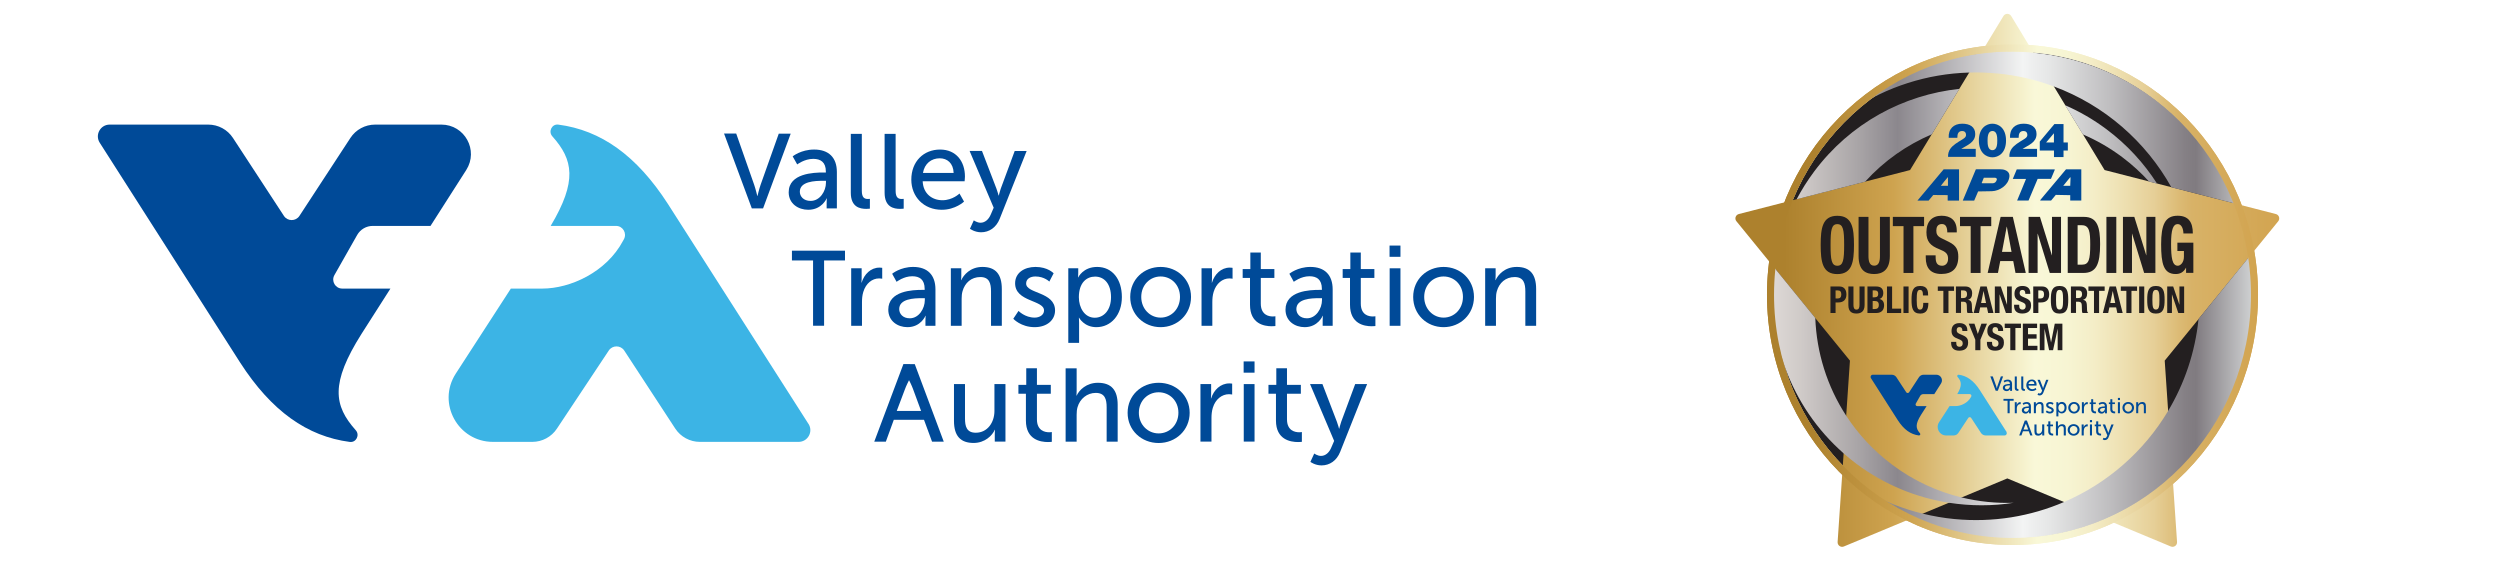 <?xml version="1.0" encoding="UTF-8"?>
<svg id="Layer_1" data-name="Layer 1" xmlns="http://www.w3.org/2000/svg" xmlns:xlink="http://www.w3.org/1999/xlink" viewBox="0 0 440 100">
  <defs>
    <style>
      .cls-1 {
        filter: url(#drop-shadow-1);
      }

      .cls-2 {
        fill: url(#linear-gradient-2);
      }

      .cls-3 {
        fill: #231f20;
      }

      .cls-4 {
        fill: #004a98;
      }

      .cls-5 {
        fill: url(#linear-gradient);
      }

      .cls-6 {
        fill: url(#Silver);
      }

      .cls-7 {
        fill: #3cb4e5;
      }
    </style>
    <filter id="drop-shadow-1" x="302.76" y="-.12" width="101.04" height="98.88" filterUnits="userSpaceOnUse">
      <feOffset dx="1.26" dy=".84"/>
      <feGaussianBlur result="blur" stdDeviation=".84"/>
      <feFlood flood-color="#231f20" flood-opacity=".75"/>
      <feComposite in2="blur" operator="in"/>
      <feComposite in="SourceGraphic"/>
    </filter>
    <linearGradient id="linear-gradient" x1="309.73" y1="51.03" x2="396.14" y2="51.03" gradientUnits="userSpaceOnUse">
      <stop offset=".09" stop-color="#ad812d"/>
      <stop offset=".29" stop-color="#cea34f"/>
      <stop offset=".55" stop-color="#f9f8d8"/>
      <stop offset=".61" stop-color="#f7f5d3"/>
      <stop offset=".66" stop-color="#f4edc7"/>
      <stop offset=".71" stop-color="#eee1b3"/>
      <stop offset=".77" stop-color="#e6cf97"/>
      <stop offset=".82" stop-color="#dbb972"/>
      <stop offset=".84" stop-color="#d8b267"/>
      <stop offset="1" stop-color="#d2a450"/>
    </linearGradient>
    <linearGradient id="linear-gradient-2" x1="304.18" y1="48.5" x2="399.88" y2="48.5" xlink:href="#linear-gradient"/>
    <linearGradient id="Silver" x1="310.72" y1="51.09" x2="395.38" y2="51.09" gradientUnits="userSpaceOnUse">
      <stop offset="0" stop-color="#e5e2df"/>
      <stop offset="0" stop-color="#ded9d6"/>
      <stop offset=".06" stop-color="#cfcac8"/>
      <stop offset=".18" stop-color="#a8a4a6"/>
      <stop offset=".26" stop-color="#8b878d"/>
      <stop offset=".52" stop-color="#f3f4f4"/>
      <stop offset=".58" stop-color="#e4e5e5"/>
      <stop offset=".7" stop-color="#bfbec0"/>
      <stop offset=".86" stop-color="#847f84"/>
      <stop offset=".88" stop-color="#807b80"/>
      <stop offset="1" stop-color="#d1d3d4"/>
      <stop offset="1" stop-color="#a7a9ac"/>
    </linearGradient>
  </defs>
  <g>
    <g>
      <g>
        <path class="cls-4" d="M143.11,45.84h-3.73v-1.72h9.34v1.72h-3.68v11.49h-1.94v-11.49Z"/>
        <path class="cls-4" d="M149.81,47.22h1.84v1.76c0,.42-.04.76-.04.76h.04c.45-1.48,1.61-2.64,3.13-2.64.26,0,.49.04.49.04v1.92s-.26-.06-.55-.06c-1.22,0-2.33.88-2.78,2.38-.18.58-.23,1.2-.23,1.82v4.14h-1.9v-10.12Z"/>
        <path class="cls-4" d="M162.31,51.02h.43v-.18c0-1.66-.92-2.22-2.18-2.22-1.53,0-2.76.98-2.76.98l-.78-1.42s1.43-1.2,3.7-1.2c2.51,0,3.92,1.4,3.92,3.96v6.4h-1.76v-.96c0-.46.04-.8.04-.8h-.04s-.8,2-3.17,2c-1.71,0-3.37-1.06-3.37-3.08,0-3.34,4.31-3.48,5.98-3.48ZM160.12,56.02c1.61,0,2.65-1.72,2.65-3.22v-.32h-.49c-1.43,0-4.02.1-4.02,1.92,0,.82.63,1.62,1.86,1.62Z"/>
        <path class="cls-4" d="M167.35,47.22h1.84v1.34c0,.4-.04.74-.04.74h.04c.39-.88,1.57-2.32,3.72-2.32,2.33,0,3.41,1.3,3.41,3.88v6.48h-1.9v-6.04c0-1.42-.29-2.54-1.88-2.54s-2.72,1.02-3.13,2.48c-.12.4-.16.86-.16,1.36v4.74h-1.9v-10.12Z"/>
        <path class="cls-4" d="M179.26,54.72s1.12,1.18,2.84,1.18c.82,0,1.65-.44,1.65-1.26,0-1.86-5.09-1.48-5.09-4.78,0-1.84,1.61-2.88,3.59-2.88,2.17,0,3.19,1.12,3.19,1.12l-.76,1.46s-.88-.9-2.45-.9c-.82,0-1.63.36-1.63,1.24,0,1.82,5.09,1.42,5.09,4.74,0,1.68-1.41,2.94-3.59,2.94-2.43,0-3.76-1.48-3.76-1.48l.92-1.38Z"/>
        <path class="cls-4" d="M188.03,47.22h1.74v.86c0,.4-.04.74-.04.74h.04s.84-1.84,3.33-1.84c2.66,0,4.35,2.16,4.35,5.3s-1.9,5.3-4.49,5.3c-2.17,0-3.04-1.66-3.04-1.66h-.04s.04.36.04.88v3.54h-1.9v-13.12ZM192.68,55.92c1.57,0,2.86-1.32,2.86-3.62s-1.16-3.62-2.8-3.62c-1.49,0-2.86,1.06-2.86,3.64,0,1.8.98,3.6,2.8,3.6Z"/>
        <path class="cls-4" d="M204.27,46.98c2.96,0,5.35,2.22,5.35,5.28s-2.39,5.32-5.35,5.32-5.35-2.24-5.35-5.32,2.39-5.28,5.35-5.28ZM204.27,55.9c1.88,0,3.41-1.52,3.41-3.64s-1.53-3.6-3.41-3.6-3.41,1.5-3.41,3.6,1.55,3.64,3.41,3.64Z"/>
        <path class="cls-4" d="M211.47,47.22h1.84v1.76c0,.42-.04.76-.04.76h.04c.45-1.48,1.61-2.64,3.13-2.64.26,0,.49.04.49.04v1.92s-.26-.06-.55-.06c-1.22,0-2.33.88-2.78,2.38-.18.58-.23,1.2-.23,1.82v4.14h-1.9v-10.12Z"/>
        <path class="cls-4" d="M220,48.92h-1.29v-1.56h1.35v-2.92h1.84v2.92h2.39v1.56h-2.39v4.5c0,2.02,1.39,2.28,2.12,2.28.27,0,.45-.04.45-.04v1.72s-.27.04-.67.04c-1.27,0-3.8-.4-3.8-3.78v-4.72Z"/>
        <path class="cls-4" d="M232.22,51.02h.43v-.18c0-1.66-.92-2.22-2.18-2.22-1.53,0-2.76.98-2.76.98l-.78-1.42s1.43-1.2,3.7-1.2c2.51,0,3.92,1.4,3.92,3.96v6.4h-1.76v-.96c0-.46.04-.8.04-.8h-.04s-.8,2-3.17,2c-1.71,0-3.37-1.06-3.37-3.08,0-3.34,4.31-3.48,5.98-3.48ZM230.02,56.02c1.61,0,2.65-1.72,2.65-3.22v-.32h-.49c-1.43,0-4.02.1-4.02,1.92,0,.82.63,1.62,1.86,1.62Z"/>
        <path class="cls-4" d="M237.6,48.92h-1.29v-1.56h1.35v-2.92h1.84v2.92h2.39v1.56h-2.39v4.5c0,2.02,1.39,2.28,2.12,2.28.27,0,.45-.04.45-.04v1.72s-.27.04-.67.04c-1.27,0-3.8-.4-3.8-3.78v-4.72Z"/>
        <path class="cls-4" d="M244.56,43.22h1.92v1.98h-1.92v-1.98ZM244.58,47.22h1.9v10.12h-1.9v-10.12Z"/>
        <path class="cls-4" d="M254.07,46.98c2.96,0,5.35,2.22,5.35,5.28s-2.39,5.32-5.35,5.32-5.35-2.24-5.35-5.32,2.39-5.28,5.35-5.28ZM254.07,55.9c1.88,0,3.41-1.52,3.41-3.64s-1.53-3.6-3.41-3.6-3.41,1.5-3.41,3.6,1.55,3.64,3.41,3.64Z"/>
        <path class="cls-4" d="M261.39,47.22h1.84v1.34c0,.4-.04.74-.04.74h.04c.39-.88,1.57-2.32,3.72-2.32,2.33,0,3.41,1.3,3.41,3.88v6.48h-1.9v-6.04c0-1.42-.29-2.54-1.88-2.54s-2.72,1.02-3.13,2.48c-.12.4-.16.86-.16,1.36v4.74h-1.9v-10.12Z"/>
      </g>
      <g>
        <path class="cls-4" d="M162.63,73.88h-5.32l-1.4,3.85h-2.04l5.13-13.66,2,.02,5.1,13.64h-2.06l-1.42-3.85ZM159.97,66.95s-.5.97-.74,1.66l-1.4,3.71h4.28l-1.41-3.83c-.24-.68-.69-1.54-.69-1.54h-.04Z"/>
        <path class="cls-4" d="M167.9,67.6h1.94v6.04c0,1.4.28,2.52,1.9,2.52,2.06,0,3.28-1.82,3.28-3.82v-4.74h1.94v10.12h-1.88v-1.34c0-.42.04-.74.04-.74h-.04c-.42,1-1.74,2.32-3.72,2.32-2.28,0-3.46-1.2-3.46-3.88v-6.48Z"/>
        <path class="cls-4" d="M180.56,69.3h-1.32v-1.56h1.38v-2.92h1.88v2.92h2.44v1.56h-2.44v4.5c0,2.02,1.42,2.28,2.16,2.28.28,0,.46-.04.46-.04v1.72s-.28.04-.68.04c-1.3,0-3.88-.4-3.88-3.78v-4.72Z"/>
        <path class="cls-4" d="M187.55,64.83h1.94v3.96c0,.48-.04.84-.04.84h.04c.44-.98,1.72-2.26,3.74-2.26,2.38,0,3.48,1.3,3.48,3.88v6.48h-1.94v-6.04c0-1.42-.3-2.54-1.92-2.54-1.52,0-2.78,1.04-3.2,2.5-.12.4-.16.86-.16,1.34v4.74h-1.94v-12.89Z"/>
        <path class="cls-4" d="M203.92,67.37c3.02,0,5.46,2.22,5.46,5.28s-2.44,5.32-5.46,5.32-5.46-2.24-5.46-5.32,2.44-5.28,5.46-5.28ZM203.92,76.28c1.92,0,3.48-1.52,3.48-3.64s-1.56-3.6-3.48-3.6-3.48,1.5-3.48,3.6,1.58,3.64,3.48,3.64Z"/>
        <path class="cls-4" d="M211.28,67.6h1.88v1.76c0,.42-.04.76-.04.76h.04c.46-1.48,1.64-2.64,3.2-2.64.26,0,.5.04.5.04v1.92s-.26-.06-.56-.06c-1.24,0-2.38.88-2.84,2.38-.18.58-.24,1.2-.24,1.82v4.14h-1.94v-10.12Z"/>
        <path class="cls-4" d="M224.57,69.3h-1.32v-1.56h1.38v-2.92h1.88v2.92h2.44v1.56h-2.44v4.5c0,2.02,1.42,2.28,2.16,2.28.28,0,.46-.04.46-.04v1.72s-.28.04-.68.04c-1.3,0-3.88-.4-3.88-3.78v-4.72Z"/>
        <path class="cls-4" d="M231.31,79.82s.56.42,1.18.42c.78,0,1.44-.56,1.82-1.48l.5-1.16-4.24-10h2.18l2.54,6.62c.2.52.38,1.22.38,1.22h.04s.16-.68.34-1.2l2.46-6.64h2.1l-4.74,11.93c-.62,1.56-1.86,2.38-3.28,2.38-1.14,0-1.96-.62-1.96-.62l.68-1.48Z"/>
        <path class="cls-4" d="M218.88,63.61h1.92v1.98h-1.92v-1.98ZM218.9,67.6h1.9v10.12h-1.9v-10.12Z"/>
      </g>
      <g>
        <path class="cls-4" d="M127.43,23.5h2.14l3.17,9.04c.26.76.54,1.94.54,1.94h.04s.28-1.18.54-1.94l3.2-9.01h2.1l-4.86,13.15h-1.98l-4.89-13.18Z"/>
        <path class="cls-4" d="M144.91,30.36h.44v-.18c0-1.66-.94-2.22-2.22-2.22-1.56,0-2.82.98-2.82.98l-.8-1.42s1.46-1.2,3.78-1.2c2.56,0,4,1.4,4,3.96v6.4h-1.8v-.96c0-.46.04-.8.04-.8h-.04s-.82,2-3.24,2c-1.74,0-3.44-1.06-3.44-3.08,0-3.34,4.4-3.48,6.1-3.48ZM142.67,35.36c1.64,0,2.7-1.72,2.7-3.22v-.32h-.5c-1.46,0-4.1.1-4.1,1.92,0,.82.64,1.62,1.9,1.62Z"/>
        <path class="cls-4" d="M149.74,23.56h1.94v10.02c0,1.22.48,1.44,1.08,1.44.18,0,.34-.02.34-.02v1.72s-.3.04-.64.04c-1.1,0-2.72-.3-2.72-2.84v-10.36Z"/>
        <path class="cls-4" d="M155.69,23.56h1.94v10.02c0,1.22.48,1.44,1.08,1.44.18,0,.34-.02.34-.02v1.72s-.3.04-.64.04c-1.1,0-2.72-.3-2.72-2.84v-10.36Z"/>
        <path class="cls-4" d="M165.45,26.32c2.86,0,4.38,2.12,4.38,4.74,0,.26-.06.84-.06.84h-7.38c.1,2.22,1.68,3.34,3.48,3.34s3-1.18,3-1.18l.8,1.42s-1.5,1.44-3.92,1.44c-3.18,0-5.36-2.3-5.36-5.3,0-3.22,2.18-5.3,5.06-5.3ZM167.84,30.44c-.06-1.74-1.14-2.58-2.44-2.58-1.48,0-2.68.92-2.96,2.58h5.4Z"/>
        <path class="cls-4" d="M171.39,38.78s.56.42,1.18.42c.78,0,1.44-.56,1.82-1.48l.5-1.16-4.24-9.99h2.18l2.54,6.62c.2.52.38,1.22.38,1.22h.04s.16-.68.34-1.2l2.46-6.64h2.1l-4.74,11.93c-.62,1.56-1.86,2.38-3.28,2.38-1.14,0-1.96-.62-1.96-.62l.68-1.48Z"/>
      </g>
    </g>
    <g>
      <path class="cls-7" d="M142.28,74.59c-6.26-9.8-24.73-38.7-24.73-38.7-5.51-8.54-11.8-12.98-19.29-13.96-1.12-.15-1.81,1.21-1.05,2.06,3.68,4.12,4.42,7.87-.29,15.77h11.5c1.21,0,1.97,1.31,1.38,2.36l-.15.27c-2.94,5.53-9.3,8.4-14.2,8.4h-5.54l-9.71,14.99c-3.32,5.19.41,11.99,6.57,11.99h6.91c1.75,0,3.39-.88,4.35-2.35l9.11-13.72c.64-.98,2.09-.98,2.73,0l8.97,13.72c.96,1.47,2.59,2.35,4.35,2.35,4.24,0,12.32,0,17.36,0,1.64,0,2.63-1.81,1.74-3.18Z"/>
      <path class="cls-4" d="M68.73,50.79h-8.5c-1.21,0-1.97-1.31-1.38-2.36l4.01-7.07c.56-.99,1.61-1.6,2.75-1.6h10.16l6.29-9.84c2.21-3.46-.27-7.99-4.38-7.99-4.18,0-8.79,0-11.66,0-1.75,0-3.39.88-4.35,2.35l-8.97,13.72c-.64.98-2.09.98-2.73,0l-8.97-13.72c-.96-1.47-2.59-2.35-4.35-2.35-4.24,0-12.32,0-17.35,0-1.64,0-2.63,1.81-1.75,3.19,6.26,9.8,24.72,38.7,24.72,38.7,5.51,8.54,11.8,12.98,19.29,13.96,1.12.15,1.81-1.21,1.05-2.06-3.86-4.33-4.5-8.23,1.03-16.98l5.07-7.94Z"/>
    </g>
  </g>
  <g class="cls-1">
    <g>
      <ellipse class="cls-3" cx="352.94" cy="51.03" rx="41.97" ry="42.81"/>
      <path class="cls-5" d="M352.94,8.22c23.18,0,41.97,19.17,41.97,42.81s-18.79,42.81-41.97,42.81-41.97-19.17-41.97-42.81,18.79-42.81,41.97-42.81M352.94,6.98c-23.82,0-43.21,19.76-43.21,44.05s19.38,44.05,43.21,44.05,43.21-19.76,43.21-44.05-19.38-44.05-43.21-44.05h0Z"/>
    </g>
    <path class="cls-2" d="M352.03,83.36l-28.77,11.98c-.54.23-1.14-.2-1.1-.79l2.17-31.92-19.98-24.53c-.37-.45-.14-1.12.42-1.27l30.14-7.74,16.44-27.11c.31-.51,1.05-.51,1.36,0l16.44,27.11,30.14,7.74c.56.14.78.82.42,1.27l-19.98,24.53,2.17,31.92c.04.59-.55,1.01-1.1.79l-28.77-11.98Z"/>
    <path class="cls-6" d="M395.18,55.22c-1.08,11.14-6.34,20.87-14.07,27.79-3.49,3.13-7.49,5.68-11.84,7.53-6.37,2.71-13.49,3.91-20.86,3.19-4.64-.45-9.02-1.64-13.07-3.42-2.84-1.25-5.53-2.78-7.99-4.58,3.02,1.68,6.31,2.98,9.78,3.83,1.81.44,3.67.77,5.57.95,6.84.66,13.43-.47,19.32-3,7.6-3.27,14.04-8.88,18.3-16.01,2.87-4.8,4.76-10.28,5.36-16.2l9.12-11.2c.59,3.59.74,7.32.37,11.11ZM350.3,12.09c3.47.34,6.79,1.12,9.91,2.28,8.9,3.3,16.18,9.68,20.69,17.75l11.35,2.91c-5.8-14.31-19.15-24.99-35.59-26.59-.02,0-.03,0-.05,0-3.14-.3-6.24-.25-9.25.12-8.44,1.02-16.21,4.51-22.47,9.81,5.94-3.9,12.97-6.23,20.43-6.44,1.64-.05,3.3,0,4.97.17ZM338.75,22.78l4.84-7.98c-9.82,1.05-19.19,6.01-25.56,14.55-1.17,1.57-2.2,3.2-3.08,4.88l12.05-3.09c3.35-3.7,7.38-6.49,11.75-8.35ZM353.2,87.65c-3.08.11-6.18-.2-9.22-.94-4.29-1.04-8.45-2.94-12.21-5.76-3.28-2.45-5.98-5.37-8.09-8.61-3.38-5.18-5.22-11.15-5.45-17.22l-7.17-8.8c-1.63,11.92,2.65,24.29,12.17,32.64.72.63,1.46,1.25,2.24,1.83,4.96,3.7,10.54,5.95,16.26,6.85,3.82.6,7.69.6,11.47,0ZM378.38,31.47c-2.31-3.6-5.28-6.86-8.91-9.57-2.3-1.72-4.74-3.12-7.26-4.22l3.11,5.13c2.4,1.03,4.72,2.35,6.91,3.99,1.75,1.31,3.33,2.76,4.75,4.32h0s1.4.36,1.4.36h0Z"/>
    <path class="cls-5" d="M352.94,8.22c23.18,0,41.97,19.17,41.97,42.81s-18.79,42.81-41.97,42.81-41.97-19.17-41.97-42.81,18.79-42.81,41.97-42.81M352.94,6.98c-23.82,0-43.21,19.76-43.21,44.05s19.38,44.05,43.21,44.05,43.21-19.76,43.21-44.05-19.38-44.05-43.21-44.05h0Z"/>
    <g>
      <path class="cls-3" d="M322.11,37.14c2.61,0,2.93,2.13,2.93,5.13s-.33,5.13-2.93,5.13-2.93-2.13-2.93-5.13.33-5.13,2.93-5.13ZM322.11,45.93c1.03,0,1.2-1.01,1.2-3.66s-.17-3.66-1.2-3.66-1.19,1.02-1.19,3.66.17,3.66,1.19,3.66Z"/>
      <path class="cls-3" d="M327.59,37.33v6.88c0,.98.21,1.71,1.01,1.71s1.01-.73,1.01-1.71v-6.88h1.74v6.88c0,2.52-1.34,3.18-2.75,3.18s-2.75-.54-2.75-3.18v-6.88h1.74Z"/>
      <path class="cls-3" d="M337.38,37.33v1.63h-1.88v8.24h-1.74v-8.24h-1.88v-1.63h5.51Z"/>
      <path class="cls-3" d="M339.41,44.12v.29c0,.93.23,1.52,1.15,1.52.53,0,1.04-.39,1.04-1.22,0-.9-.4-1.23-1.55-1.69-1.55-.61-2.26-1.34-2.26-2.99,0-1.92,1.03-2.9,2.67-2.9,1.55,0,2.67.76,2.67,2.65v.28h-1.67c0-.93-.28-1.47-.94-1.47-.78,0-.99.57-.99,1.15s.16.98.89,1.34l1.34.66c1.3.65,1.64,1.41,1.64,2.61,0,2.09-1.11,3.03-2.99,3.03s-2.74-1.05-2.74-2.88v-.4h1.74Z"/>
      <path class="cls-3" d="M349.2,37.33v1.63h-1.88v8.24h-1.74v-8.24h-1.88v-1.63h5.51Z"/>
      <path class="cls-3" d="M350.85,37.33h2.15l2.28,9.87h-1.81l-.4-2.09h-2.29l-.4,2.09h-1.81l2.28-9.87ZM351.08,43.49h1.69l-.83-4.44h-.02l-.83,4.44Z"/>
      <path class="cls-3" d="M357.77,37.33l2.1,6.76h.02v-6.76h1.59v9.87h-1.98l-2.12-6.91h-.02v6.91h-1.59v-9.87h2Z"/>
      <path class="cls-3" d="M362.66,37.33h2.85c2.41,0,2.85,1.89,2.85,4.8,0,3.5-.65,5.07-2.96,5.07h-2.74v-9.87ZM364.4,45.74h.77c1.21,0,1.45-.87,1.45-3.55,0-2.24-.16-3.39-1.48-3.39h-.74v6.94Z"/>
      <path class="cls-3" d="M369.47,47.2v-9.87h1.74v9.87h-1.74Z"/>
      <path class="cls-3" d="M374.38,37.33l2.1,6.76h.02v-6.76h1.59v9.87h-1.98l-2.12-6.91h-.02v6.91h-1.59v-9.87h2Z"/>
      <path class="cls-3" d="M383.02,40.26c0-.73-.29-1.66-.99-1.66-.84,0-1.18,1-1.18,3.46s.19,3.87,1.19,3.87c.41,0,1.07-.51,1.07-1.58v-1.01h-1.15v-1.47h2.81v5.32h-1.28v-.91h-.02c-.41.77-1,1.11-1.81,1.11-2.14,0-2.56-1.83-2.56-5.24s.68-5.02,2.9-5.02c1.91,0,2.68,1.12,2.68,3.12h-1.67Z"/>
    </g>
    <g>
      <path class="cls-3" d="M320.9,49.58h1.58c.92,0,1.23.7,1.23,1.4,0,.97-.57,1.41-1.43,1.41h-.48v1.86h-.9v-4.67ZM321.81,51.69h.4c.36,0,.6-.22.6-.7s-.18-.72-.63-.72h-.38v1.42Z"/>
      <path class="cls-3" d="M324.95,49.58v3.26c0,.46.11.81.53.81s.53-.35.53-.81v-3.26h.9v3.26c0,1.19-.7,1.5-1.43,1.5s-1.43-.25-1.43-1.5v-3.26h.9Z"/>
      <path class="cls-3" d="M327.42,49.58h1.51c.74,0,1.27.29,1.27,1.18,0,.5-.23.89-.68,1.02h0c.5.09.82.48.82,1.1,0,.73-.35,1.37-1.4,1.37h-1.53v-4.67ZM328.33,51.49h.26c.5,0,.72-.18.72-.61s-.21-.61-.65-.61h-.33v1.22ZM328.33,53.55h.35c.43,0,.73-.16.73-.71s-.29-.7-.69-.7h-.39v1.41Z"/>
      <path class="cls-3" d="M330.85,54.25v-4.67h.9v3.9h1.6v.77h-2.51Z"/>
      <path class="cls-3" d="M333.75,54.25v-4.67h.9v4.67h-.9Z"/>
      <path class="cls-3" d="M337.18,51.15c0-.68-.13-.97-.54-.97-.46,0-.56.48-.56,1.8,0,1.41.19,1.67.58,1.67.33,0,.57-.18.57-1.18h.9c0,1.01-.24,1.88-1.43,1.88-1.36,0-1.53-1.01-1.53-2.43s.17-2.43,1.53-2.43,1.39.99,1.39,1.67h-.9Z"/>
      <path class="cls-3" d="M342.65,49.58v.77h-.98v3.9h-.9v-3.9h-.98v-.77h2.86Z"/>
      <path class="cls-3" d="M342.98,49.58h1.67c.74,0,1.19.41,1.19,1.2,0,.62-.24,1.04-.75,1.15h0c.62.1.71.45.72,1.44,0,.49.03.75.2.84v.04h-.98c-.09-.13-.11-.31-.11-.49l-.03-.9c-.01-.37-.17-.59-.53-.59h-.48v1.97h-.9v-4.67ZM343.88,51.62h.38c.43,0,.68-.2.68-.7,0-.43-.22-.65-.63-.65h-.43v1.35Z"/>
      <path class="cls-3" d="M347.28,49.58h1.12l1.19,4.67h-.94l-.21-.99h-1.19l-.21.99h-.94l1.19-4.67ZM347.4,52.49h.88l-.43-2.1h-.01l-.43,2.1Z"/>
      <path class="cls-3" d="M350.88,49.58l1.09,3.2h.01v-3.2h.83v4.67h-1.03l-1.11-3.27h-.01v3.27h-.83v-4.67h1.04Z"/>
      <path class="cls-3" d="M354.12,52.79v.14c0,.44.12.72.6.72.28,0,.54-.18.54-.58,0-.42-.21-.58-.8-.8-.8-.29-1.17-.63-1.17-1.41,0-.91.53-1.37,1.39-1.37.8,0,1.39.36,1.39,1.26v.13h-.87c0-.44-.14-.69-.49-.69-.41,0-.51.27-.51.54s.08.46.46.63l.7.31c.68.31.85.67.85,1.24,0,.99-.58,1.43-1.56,1.43s-1.43-.5-1.43-1.36v-.19h.9Z"/>
      <path class="cls-3" d="M356.59,49.58h1.58c.92,0,1.23.7,1.23,1.4,0,.97-.57,1.41-1.43,1.41h-.48v1.86h-.9v-4.67ZM357.49,51.69h.4c.36,0,.6-.22.6-.7s-.18-.72-.63-.72h-.38v1.42Z"/>
      <path class="cls-3" d="M361.22,49.49c1.36,0,1.53,1.01,1.53,2.43s-.17,2.43-1.53,2.43-1.53-1.01-1.53-2.43.17-2.43,1.53-2.43ZM361.22,53.64c.53,0,.62-.48.62-1.73s-.09-1.73-.62-1.73-.62.48-.62,1.73.09,1.73.62,1.73Z"/>
      <path class="cls-3" d="M363.22,49.58h1.67c.74,0,1.19.41,1.19,1.2,0,.62-.24,1.04-.75,1.15h0c.62.1.71.45.72,1.44,0,.49.03.75.2.84v.04h-.98c-.09-.13-.11-.31-.11-.49l-.03-.9c-.01-.37-.17-.59-.53-.59h-.48v1.97h-.9v-4.67ZM364.12,51.62h.38c.43,0,.68-.2.68-.7,0-.43-.22-.65-.63-.65h-.43v1.35Z"/>
      <path class="cls-3" d="M369.16,49.58v.77h-.98v3.9h-.9v-3.9h-.98v-.77h2.86Z"/>
      <path class="cls-3" d="M370.02,49.58h1.12l1.19,4.67h-.94l-.21-.99h-1.19l-.21.99h-.94l1.19-4.67ZM370.14,52.49h.88l-.43-2.1h-.01l-.43,2.1Z"/>
      <path class="cls-3" d="M374.86,49.58v.77h-.98v3.9h-.9v-3.9h-.98v-.77h2.86Z"/>
      <path class="cls-3" d="M375.23,54.25v-4.67h.9v4.67h-.9Z"/>
      <path class="cls-3" d="M378.18,49.49c1.36,0,1.53,1.01,1.53,2.43s-.17,2.43-1.53,2.43-1.53-1.01-1.53-2.43.17-2.43,1.53-2.43ZM378.18,53.64c.53,0,.62-.48.62-1.73s-.09-1.73-.62-1.73-.62.48-.62,1.73.09,1.73.62,1.73Z"/>
      <path class="cls-3" d="M381.22,49.58l1.09,3.2h.01v-3.2h.83v4.67h-1.03l-1.11-3.27h-.01v3.27h-.83v-4.67h1.04Z"/>
      <path class="cls-3" d="M343.04,59.33v.14c0,.44.12.72.6.72.28,0,.54-.18.54-.58,0-.42-.21-.58-.8-.8-.8-.29-1.17-.63-1.17-1.41,0-.91.53-1.37,1.39-1.37.8,0,1.39.36,1.39,1.26v.13h-.87c0-.44-.14-.69-.49-.69-.41,0-.51.27-.51.54s.08.46.46.63l.7.31c.68.31.85.67.85,1.24,0,.99-.58,1.43-1.56,1.43s-1.43-.5-1.43-1.36v-.19h.9Z"/>
      <path class="cls-3" d="M346.24,56.12l.59,1.8h.01l.63-1.8h.98l-1.16,2.83v1.84h-.9v-1.84l-1.16-2.83h1.02Z"/>
      <path class="cls-3" d="M349.34,59.33v.14c0,.44.12.72.6.72.28,0,.54-.18.54-.58,0-.42-.21-.58-.8-.8-.8-.29-1.17-.63-1.17-1.41,0-.91.53-1.37,1.39-1.37.8,0,1.39.36,1.39,1.26v.13h-.87c0-.44-.14-.69-.49-.69-.41,0-.51.27-.51.54s.08.46.46.63l.7.31c.68.31.85.67.85,1.24,0,.99-.58,1.43-1.56,1.43s-1.43-.5-1.43-1.36v-.19h.9Z"/>
      <path class="cls-3" d="M354.43,56.12v.77h-.98v3.9h-.9v-3.9h-.98v-.77h2.86Z"/>
      <path class="cls-3" d="M357.27,56.12v.77h-1.6v1.1h1.51v.77h-1.51v1.26h1.66v.77h-2.57v-4.67h2.51Z"/>
      <path class="cls-3" d="M357.74,56.12h1.34l.64,3.3h.01l.65-3.3h1.34v4.67h-.83v-3.73h-.01l-.8,3.73h-.7l-.8-3.73h-.01v3.73h-.83v-4.67Z"/>
    </g>
    <g>
      <path class="cls-4" d="M341.71,23.44c-.09-1.59.87-2.51,2.38-2.51,1.37,0,2.29.59,2.29,1.82,0,1.48-1.41,1.95-2.46,2.61h0s2.55,0,2.55,0v1.41h-4.87c-.03-.56.13-1.04.4-1.43.47-.67,1.28-1.12,2-1.57.29-.18.76-.42.76-.84,0-.52-.3-.71-.68-.71-.65,0-.86.48-.85,1.19h-1.52Z"/>
      <path class="cls-4" d="M349.4,20.93c1.03,0,2.4.72,2.4,2.96s-1.37,2.96-2.39,2.96-2.39-.72-2.39-2.96,1.37-2.96,2.38-2.96ZM349.4,25.59c.82,0,.86-1.07.86-1.69s-.04-1.69-.85-1.69-.86,1.07-.86,1.69.03,1.69.85,1.69Z"/>
      <path class="cls-4" d="M352.5,23.44c-.09-1.59.87-2.51,2.38-2.51,1.37,0,2.29.59,2.29,1.82,0,1.48-1.41,1.95-2.46,2.61h0s2.55,0,2.55,0v1.41h-4.87c-.03-.56.13-1.04.4-1.43.47-.67,1.28-1.12,2-1.57.29-.18.76-.42.76-.84,0-.52-.3-.71-.68-.71-.65,0-.86.48-.85,1.19h-1.52Z"/>
      <path class="cls-4" d="M360.24,25.65h-2.5v-1.57l2.57-3.08h1.61v3.23h.76v1.42h-.76v1.15h-1.68v-1.15ZM358.86,24.23h1.37v-1.62l-1.37,1.62Z"/>
    </g>
    <g id="q1P3Uk">
      <g>
        <path class="cls-4" d="M346.9,32.83c-.24.56-.46,1.09-.7,1.63h-2.01c.77-1.85,1.54-3.67,2.3-5.5.11,0,.2-.01.29-.01,1.32,0,2.64,0,3.96,0,.35,0,.7.04,1.02.2.5.24.72.66.62,1.22-.13.74-.54,1.3-1.11,1.73-.58.43-1.24.68-1.95.71-.76.03-1.51.03-2.27.04-.04,0-.09,0-.16,0ZM347.9,30.43c-.14.33-.26.63-.39.95.08.01.11.02.14.03.59,0,1.17.02,1.76.01.42,0,.68-.24.79-.71-.05-.23-.24-.27-.42-.27-.62-.01-1.24,0-1.89,0Z"/>
        <path class="cls-4" d="M341.53,34.48v-.98l-2.54-.02s-.52.63-.81.98h-1.97c1.55-1.85,3.07-3.67,4.61-5.5h2.71v5.51c-.66,0-1.31,0-2,0ZM341.58,31.86v-1.54c-.44.51-.84,1-1.25,1.54h1.25Z"/>
        <path class="cls-4" d="M365.06,34.46h-1.96v-.95l-2.54-.05s-.54.66-.83,1h-1.89s-.01-.03-.02-.04c0-.01,0-.03,0-.03.09-.12.18-.24.28-.35,1.42-1.69,2.83-3.38,4.26-5.08h2.69v5.5ZM363.15,30.4s-.05-.02-.07-.03c-.39.48-.79.97-1.21,1.49h1.23s.04-.98.06-1.46Z"/>
        <path class="cls-4" d="M360.38,28.97c-.01.07-.01.11-.03.15-.21.5-.42,1-.64,1.52h-2.34c-.54,1.27-1.07,2.54-1.61,3.82h-2.01c.51-1.28,1.07-2.51,1.57-3.81h-2.33c.25-.59.47-1.13.7-1.68h6.68Z"/>
      </g>
    </g>
    <g>
      <g>
        <g>
          <path class="cls-4" d="M352.06,69.69h-.71v-.33h1.79v.33h-.7v2.2h-.37v-2.2Z"/>
          <path class="cls-4" d="M353.34,69.95h.35v.34c0,.08,0,.15,0,.15h0c.09-.28.31-.51.6-.51.05,0,.09,0,.09,0v.37s-.05-.01-.11-.01c-.23,0-.45.17-.53.46-.03.11-.04.23-.04.35v.79h-.36v-1.94Z"/>
          <path class="cls-4" d="M355.74,70.68h.08v-.03c0-.32-.18-.42-.42-.42-.29,0-.53.19-.53.19l-.15-.27s.27-.23.71-.23c.48,0,.75.27.75.76v1.23h-.34v-.18c0-.09,0-.15,0-.15h0s-.15.38-.61.38c-.33,0-.65-.2-.65-.59,0-.64.83-.67,1.14-.67ZM355.32,71.64c.31,0,.51-.33.51-.62v-.06h-.09c-.27,0-.77.02-.77.37,0,.16.12.31.36.31Z"/>
          <path class="cls-4" d="M356.7,69.95h.35v.26c0,.08,0,.14,0,.14h0c.08-.17.3-.44.71-.44.45,0,.65.25.65.74v1.24h-.36v-1.16c0-.27-.06-.49-.36-.49s-.52.2-.6.47c-.02.08-.03.16-.03.26v.91h-.36v-1.94Z"/>
          <path class="cls-4" d="M358.98,71.39s.21.23.54.23c.16,0,.32-.08.32-.24,0-.36-.98-.28-.98-.92,0-.35.31-.55.69-.55.42,0,.61.21.61.21l-.15.28s-.17-.17-.47-.17c-.16,0-.31.07-.31.24,0,.35.98.27.98.91,0,.32-.27.56-.69.56-.47,0-.72-.28-.72-.28l.18-.26Z"/>
          <path class="cls-4" d="M360.66,69.95h.33v.16c0,.08,0,.14,0,.14h0s.16-.35.64-.35c.51,0,.83.41.83,1.01s-.36,1.01-.86,1.01c-.42,0-.58-.32-.58-.32h0s0,.07,0,.17v.68h-.36v-2.51ZM361.55,71.62c.3,0,.55-.25.55-.69s-.22-.69-.54-.69c-.29,0-.55.2-.55.7,0,.34.19.69.54.69Z"/>
          <path class="cls-4" d="M363.77,69.91c.57,0,1.02.42,1.02,1.01s-.46,1.02-1.02,1.02-1.02-.43-1.02-1.02.46-1.01,1.02-1.01ZM363.77,71.62c.36,0,.65-.29.65-.7s-.29-.69-.65-.69-.65.29-.65.69.3.7.65.7Z"/>
          <path class="cls-4" d="M365.15,69.95h.35v.34c0,.08,0,.15,0,.15h0c.09-.28.31-.51.6-.51.05,0,.09,0,.09,0v.37s-.05-.01-.11-.01c-.23,0-.45.17-.53.46-.03.11-.04.23-.04.35v.79h-.36v-1.94Z"/>
          <path class="cls-4" d="M366.78,70.28h-.25v-.3h.26v-.56h.35v.56h.46v.3h-.46v.86c0,.39.27.44.41.44.05,0,.09,0,.09,0v.33s-.05,0-.13,0c-.24,0-.73-.08-.73-.72v-.9Z"/>
          <path class="cls-4" d="M369.12,70.68h.08v-.03c0-.32-.18-.42-.42-.42-.29,0-.53.19-.53.19l-.15-.27s.27-.23.71-.23c.48,0,.75.27.75.76v1.23h-.34v-.18c0-.09,0-.15,0-.15h0s-.15.38-.61.38c-.33,0-.65-.2-.65-.59,0-.64.83-.67,1.14-.67ZM368.7,71.64c.31,0,.51-.33.51-.62v-.06h-.09c-.27,0-.77.02-.77.37,0,.16.12.31.36.31Z"/>
          <path class="cls-4" d="M370.15,70.28h-.25v-.3h.26v-.56h.35v.56h.46v.3h-.46v.86c0,.39.27.44.41.44.05,0,.09,0,.09,0v.33s-.05,0-.13,0c-.24,0-.73-.08-.73-.72v-.9Z"/>
          <path class="cls-4" d="M371.49,69.19h.37v.38h-.37v-.38ZM371.49,69.95h.36v1.94h-.36v-1.94Z"/>
          <path class="cls-4" d="M373.31,69.91c.57,0,1.02.42,1.02,1.01s-.46,1.02-1.02,1.02-1.02-.43-1.02-1.02.46-1.01,1.02-1.01ZM373.31,71.62c.36,0,.65-.29.65-.7s-.29-.69-.65-.69-.65.29-.65.69.3.7.65.7Z"/>
          <path class="cls-4" d="M374.71,69.95h.35v.26c0,.08,0,.14,0,.14h0c.08-.17.3-.44.71-.44.45,0,.65.25.65.74v1.24h-.36v-1.16c0-.27-.06-.49-.36-.49s-.52.2-.6.47c-.02.08-.03.16-.03.26v.91h-.36v-1.94Z"/>
        </g>
        <g>
          <path class="cls-4" d="M355.8,75.06h-1.02l-.27.74h-.39l.98-2.62h.38s.98,2.62.98,2.62h-.39l-.27-.74ZM355.29,73.73s-.1.19-.14.32l-.27.71h.82l-.27-.73c-.05-.13-.13-.29-.13-.29h0Z"/>
          <path class="cls-4" d="M356.8,73.86h.37v1.16c0,.27.05.48.36.48.39,0,.63-.35.63-.73v-.91h.37v1.94h-.36v-.26c0-.08,0-.14,0-.14h0c-.08.19-.33.44-.71.44-.44,0-.66-.23-.66-.74v-1.24Z"/>
          <path class="cls-4" d="M359.23,74.18h-.25v-.3h.26v-.56h.36v.56h.47v.3h-.47v.86c0,.39.27.44.41.44.05,0,.09,0,.09,0v.33s-.05,0-.13,0c-.25,0-.74-.08-.74-.72v-.9Z"/>
          <path class="cls-4" d="M360.57,73.33h.37v.76c0,.09,0,.16,0,.16h0c.08-.19.33-.43.72-.43.46,0,.67.25.67.74v1.24h-.37v-1.16c0-.27-.06-.49-.37-.49-.29,0-.53.2-.61.48-.02.08-.03.16-.03.26v.91h-.37v-2.47Z"/>
          <path class="cls-4" d="M363.7,73.81c.58,0,1.05.42,1.05,1.01s-.47,1.02-1.05,1.02-1.05-.43-1.05-1.02.47-1.01,1.05-1.01ZM363.7,75.52c.37,0,.67-.29.67-.7s-.3-.69-.67-.69-.67.29-.67.69.3.7.67.7Z"/>
          <path class="cls-4" d="M365.11,73.86h.36v.34c0,.08,0,.15,0,.15h0c.09-.28.31-.51.61-.51.05,0,.1,0,.1,0v.37s-.05-.01-.11-.01c-.24,0-.46.17-.54.46-.03.11-.05.23-.05.35v.79h-.37v-1.94Z"/>
          <path class="cls-4" d="M367.66,74.18h-.25v-.3h.26v-.56h.36v.56h.47v.3h-.47v.86c0,.39.27.44.41.44.05,0,.09,0,.09,0v.33s-.05,0-.13,0c-.25,0-.74-.08-.74-.72v-.9Z"/>
          <path class="cls-4" d="M368.95,76.2s.11.08.23.08c.15,0,.28-.11.35-.28l.1-.22-.81-1.91h.42l.49,1.27c.04.1.07.23.07.23h0s.03-.13.07-.23l.47-1.27h.4l-.91,2.29c-.12.3-.36.46-.63.46-.22,0-.38-.12-.38-.12l.13-.28Z"/>
          <path class="cls-4" d="M366.57,73.09h.37v.38h-.37v-.38ZM366.57,73.86h.36v1.94h-.36v-1.94Z"/>
        </g>
        <g>
          <path class="cls-4" d="M349.06,65.41h.41l.61,1.73c.05.15.1.37.1.37h0s.05-.23.1-.37l.61-1.73h.4l-.93,2.52h-.38l-.94-2.52Z"/>
          <path class="cls-4" d="M352.4,66.73h.08v-.03c0-.32-.18-.42-.42-.42-.3,0-.54.19-.54.19l-.15-.27s.28-.23.72-.23c.49,0,.77.27.77.76v1.22h-.34v-.18c0-.09,0-.15,0-.15h0s-.16.38-.62.38c-.33,0-.66-.2-.66-.59,0-.64.84-.67,1.17-.67ZM351.97,67.68c.31,0,.52-.33.52-.62v-.06h-.1c-.28,0-.78.02-.78.37,0,.16.12.31.36.31Z"/>
          <path class="cls-4" d="M353.33,65.42h.37v1.92c0,.23.09.28.21.28.03,0,.07,0,.07,0v.33s-.06,0-.12,0c-.21,0-.52-.06-.52-.54v-1.98Z"/>
          <path class="cls-4" d="M354.47,65.42h.37v1.92c0,.23.09.28.21.28.03,0,.07,0,.07,0v.33s-.06,0-.12,0c-.21,0-.52-.06-.52-.54v-1.98Z"/>
          <path class="cls-4" d="M356.34,65.95c.55,0,.84.41.84.91,0,.05-.01.16-.01.16h-1.41c.02.42.32.64.67.64s.57-.23.57-.23l.15.27s-.29.28-.75.28c-.61,0-1.03-.44-1.03-1.01,0-.62.42-1.01.97-1.01ZM356.79,66.74c-.01-.33-.22-.49-.47-.49-.28,0-.51.18-.57.49h1.03Z"/>
          <path class="cls-4" d="M357.47,68.34s.11.08.23.08c.15,0,.28-.11.35-.28l.1-.22-.81-1.91h.42l.49,1.27c.04.1.07.23.07.23h0s.03-.13.07-.23l.47-1.27h.4l-.91,2.29c-.12.3-.36.46-.63.46-.22,0-.38-.12-.38-.12l.13-.28Z"/>
        </g>
      </g>
      <g>
        <path class="cls-7" d="M351.9,75.19c-1.2-1.88-4.74-7.41-4.74-7.41-1.06-1.63-2.26-2.49-3.69-2.67-.22-.03-.35.23-.2.39.7.79.85,1.51-.06,3.02h2.2c.23,0,.38.25.26.45l-.03.05c-.56,1.06-1.78,1.61-2.72,1.61h-1.06l-1.86,2.87c-.63.99.08,2.3,1.26,2.3h1.32c.34,0,.65-.17.83-.45l1.74-2.63c.12-.19.4-.19.52,0l1.72,2.63c.18.28.5.45.83.45.81,0,2.36,0,3.32,0,.31,0,.5-.35.33-.61Z"/>
        <path class="cls-4" d="M337.81,70.64h-1.63c-.23,0-.38-.25-.26-.45l.77-1.35c.11-.19.31-.31.53-.31h1.95l1.2-1.89c.42-.66-.05-1.53-.84-1.53-.8,0-1.68,0-2.23,0-.34,0-.65.17-.83.45l-1.72,2.63c-.12.19-.4.19-.52,0l-1.72-2.63c-.18-.28-.5-.45-.83-.45-.81,0-2.36,0-3.32,0-.31,0-.5.35-.33.61,1.2,1.88,4.73,7.41,4.73,7.41,1.06,1.63,2.26,2.49,3.69,2.67.22.03.35-.23.2-.39-.74-.83-.86-1.58.2-3.25l.97-1.52Z"/>
      </g>
    </g>
  </g>
</svg>